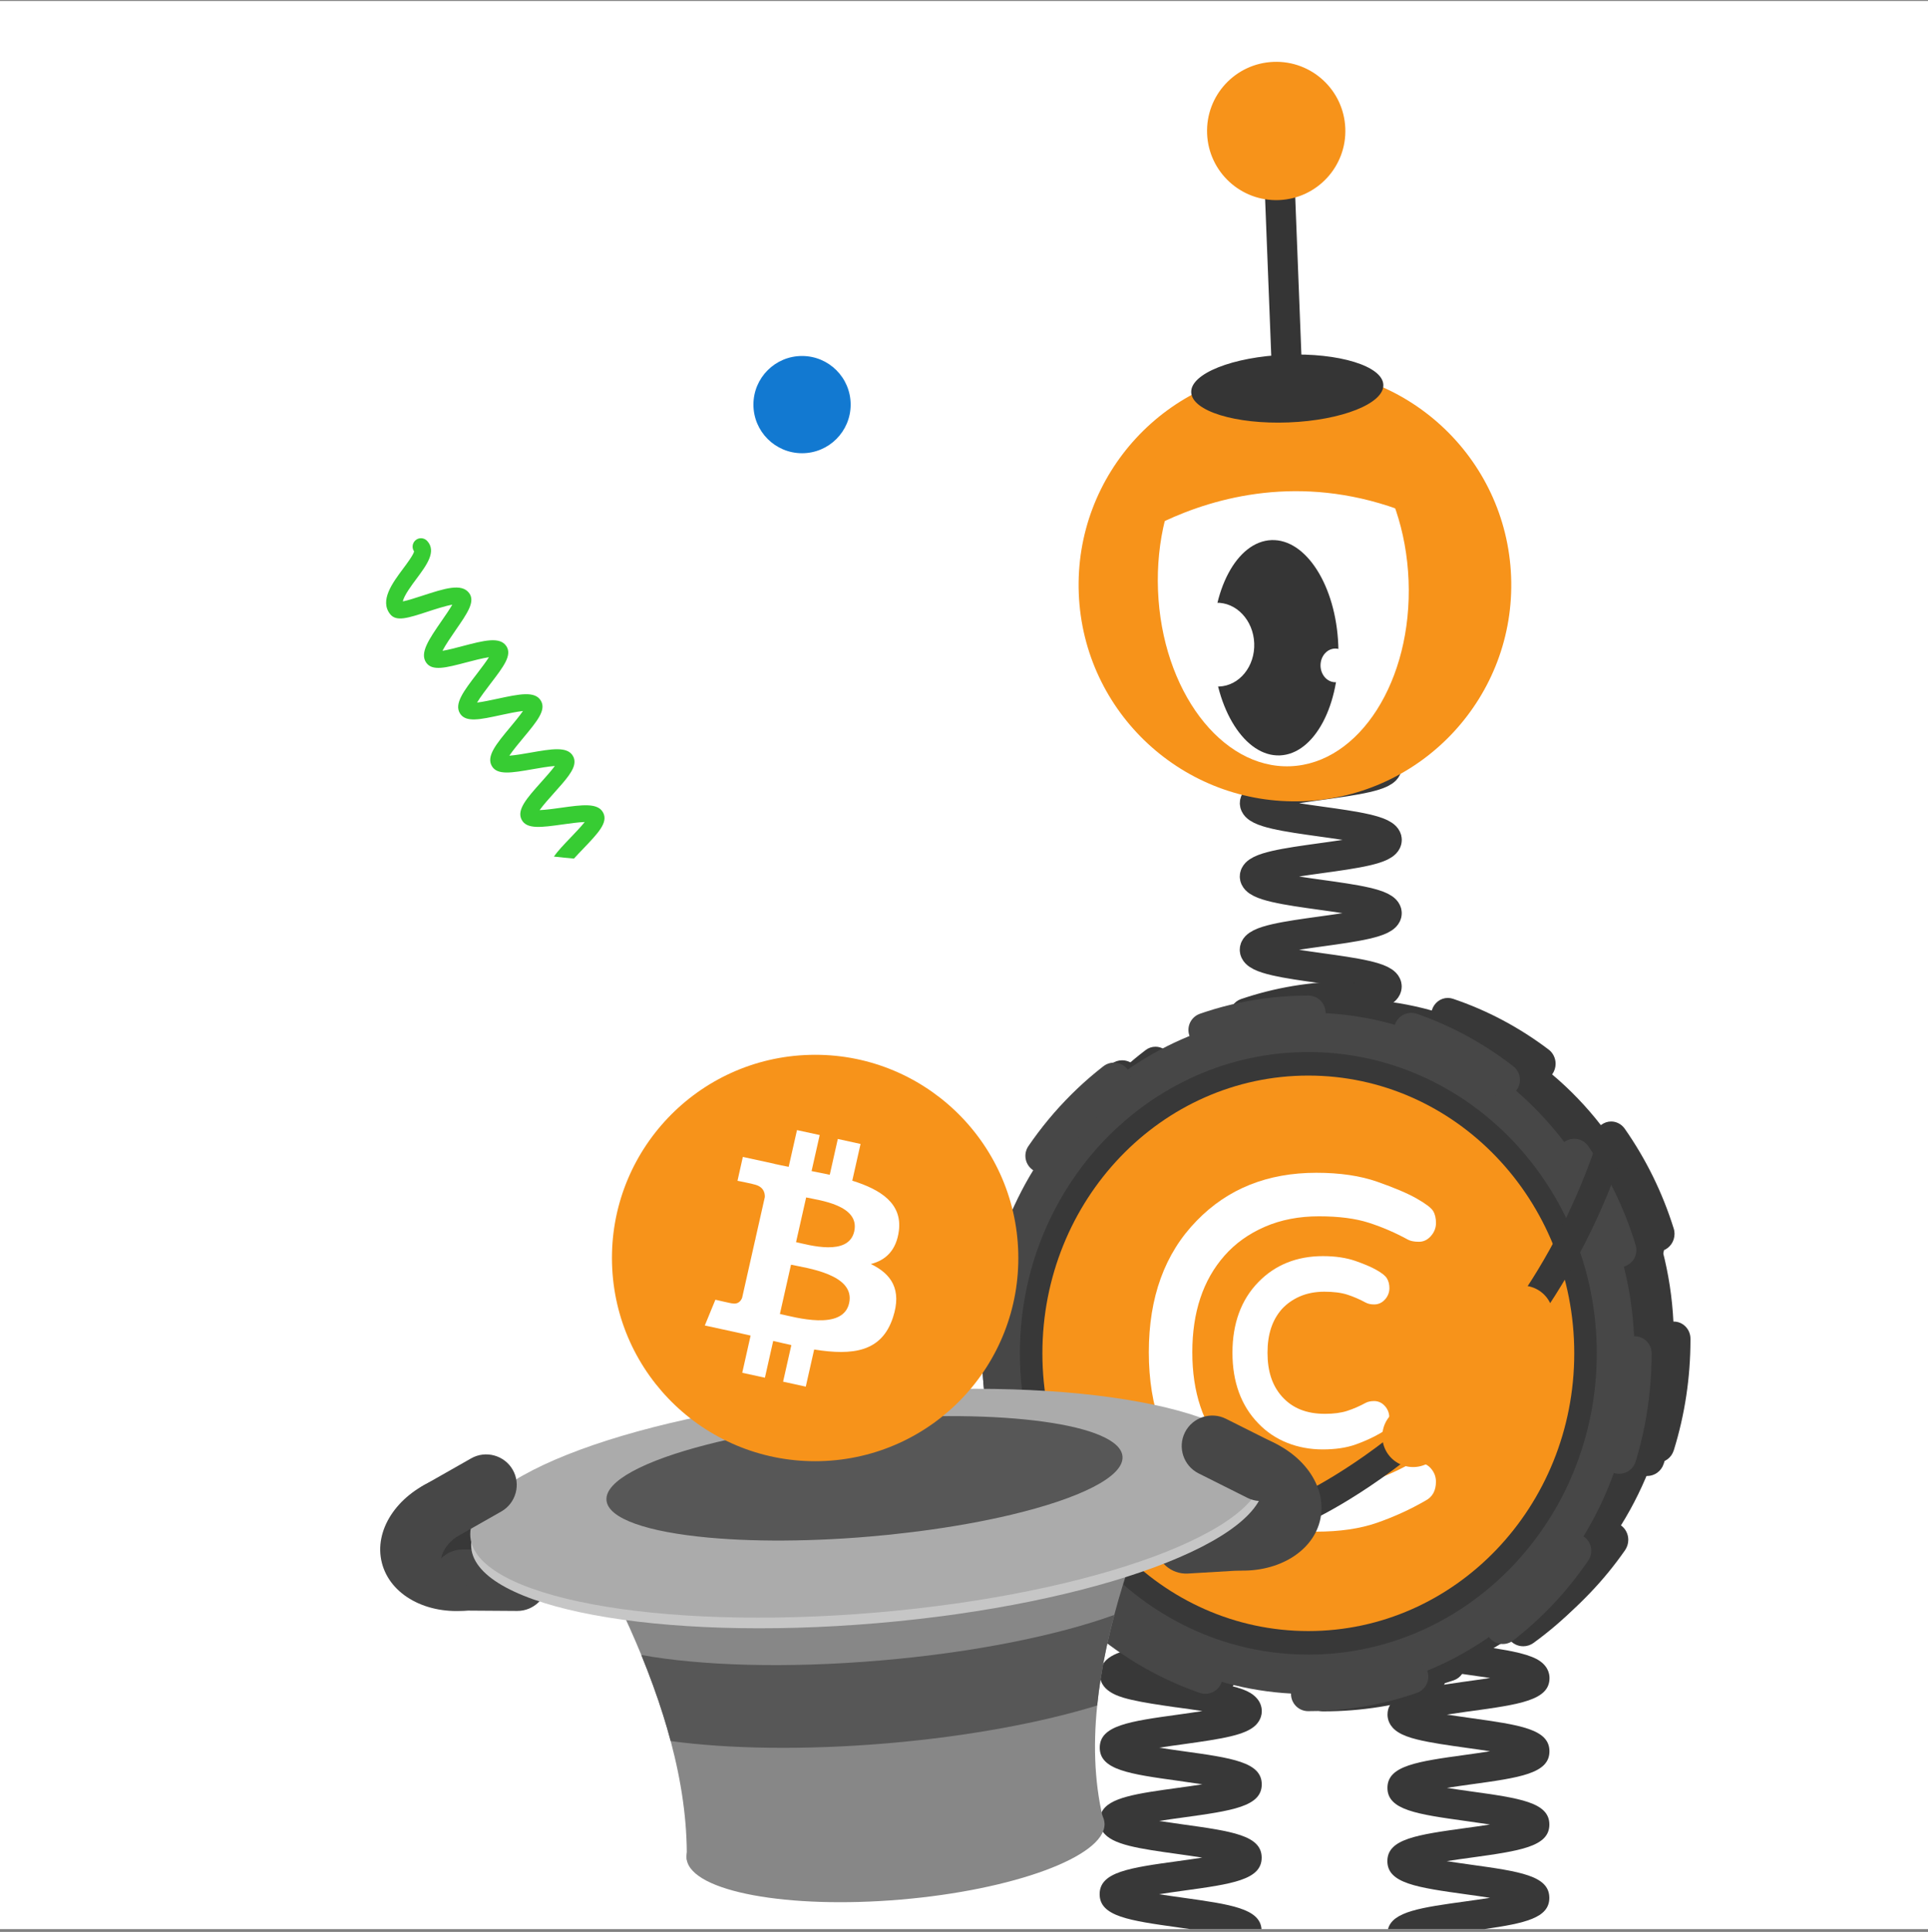 <svg width="512" height="513" viewBox="0 0 512 513" fill="none" xmlns="http://www.w3.org/2000/svg">
<rect x="0" y="0" width="512" height="513" fill="#808080" stroke="none"/>
<g clip-path="url(#clip0_4_500)">
<path d="M512 0.26H0V512.26H512V0.26Z" fill="white"/>
<path d="M368.279 203.57C368.279 208.44 333.239 208.41 333.239 213.28C333.239 218.15 368.269 218.16 368.269 223.03C368.269 227.9 333.229 227.87 333.229 232.74C333.229 237.61 368.259 237.62 368.259 242.49C368.259 247.36 333.219 247.33 333.219 252.2C333.219 257.07 368.249 257.08 368.249 261.95C368.249 266.82 333.209 266.79 333.209 271.66C333.209 276.53 368.239 276.55 368.239 281.42C368.239 286.29 333.199 286.27 333.199 291.13C333.199 296 368.229 296.02 368.229 300.88C368.229 305.75 333.189 305.72 333.189 310.59C333.189 315.46 368.219 315.47 368.219 320.34C368.219 325.21 333.179 325.18 333.179 330.05C333.179 334.92 368.209 334.94 368.209 339.81C368.209 344.68 333.169 344.66 333.169 349.52C333.169 354.39 368.199 354.41 368.199 359.28C368.199 364.15 333.159 364.13 333.159 368.99C333.159 373.86 368.189 373.88 368.189 378.75" stroke="#383838" stroke-width="7.98" stroke-miterlimit="10"/>
<path d="M333.48 458.09C334.14 457.42 334.61 456.65 334.86 455.84C335.01 455.37 335.08 454.89 335.08 454.37C335.08 453.12 334.61 451.91 333.74 450.94C332.56 449.58 330.68 448.63 327.41 447.8H327.4C326.68 447.62 325.88 447.44 325.02 447.27L324.64 447.07H324.04C320.89 446.48 317.18 445.97 313.59 445.48L313.23 445.43C312.06 445.27 310.91 445.09 309.78 444.92C309.78 444.92 309.78 444.93 309.77 444.92H309.75C309.74 444.92 309.74 444.92 309.73 444.92C309.08 444.83 308.44 444.73 307.82 444.62C308.15 444.57 308.49 444.52 308.84 444.47H308.86C310.67 444.2 312.57 443.93 314.44 443.68L315.57 443.51H315.59L316.5 443.39C317.95 443.19 319.47 442.96 320.97 442.73C320.98 442.73 320.98 442.73 320.99 442.73C320.99 442.73 320.99 442.73 321 442.73C323.82 442.28 326.58 441.75 328.7 441.11C329.79 440.78 332.43 439.99 333.95 438.12L333.96 438.11C334.64 437.28 335.1 436.23 335.1 434.91H327.12C327.12 433.83 327.7 433.07 327.99 432.86C327.89 432.92 327.48 433.15 326.42 433.46C325.05 433.87 323.26 434.25 321.32 434.58H321.29C319.38 434.91 317.33 435.22 315.39 435.49L313.36 435.77C312.06 435.95 310.75 436.13 309.46 436.32C307.98 436.52 306.52 436.75 305.13 436.97C304.53 437.07 303.96 437.18 303.42 437.28C301.59 437.63 300.08 437.96 298.86 438.31C298.72 438.35 298.58 438.39 298.45 438.42C295.68 439.25 293.97 440.29 292.98 441.76C292.97 441.77 292.97 441.77 292.97 441.77L292.96 441.78C292.94 441.82 292.92 441.84 292.89 441.88C292.36 442.71 292.07 443.65 292.07 444.62C292.07 445.11 292.14 445.55 292.25 445.97C292.25 445.98 292.26 445.99 292.26 446C292.26 446.01 292.26 446.01 292.26 446.01C293.24 449.66 298.05 450.8 300.5 451.37C303.68 452.11 307.64 452.69 312.13 453.34L312.5 453.38C314.79 453.69 317.14 454.02 319.31 454.36C317.14 454.7 314.9 455.01 313 455.28C299.95 457.08 292.06 458.17 292.05 464.08C292.05 469.98 299.94 471.08 313 472.89C314.89 473.16 317.12 473.48 319.29 473.81C317.13 474.15 314.9 474.47 313.01 474.72C301.85 476.26 294.47 477.28 292.55 481.22C292.55 481.22 292.55 481.23 292.54 481.23C292.48 481.35 292.43 481.46 292.39 481.6C292.16 482.18 292.04 482.82 292.04 483.53C292.04 483.87 292.07 484.2 292.12 484.5C292.24 485.21 292.49 485.84 292.88 486.4C292.88 486.4 292.88 486.41 292.89 486.41C295.24 489.88 302.42 490.88 312.99 492.35C314.88 492.62 317.11 492.93 319.27 493.27C317.11 493.61 314.88 493.92 312.99 494.18C299.92 495.98 292.03 497.07 292.02 502.98C292.02 508.89 299.91 509.99 312.97 511.82C313.94 511.95 315 512.1 316.09 512.26H335.01C334.58 506.78 326.77 505.69 314.08 503.91C312.18 503.64 309.96 503.34 307.79 502.99C309.96 502.65 312.19 502.35 314.08 502.08C327.16 500.28 335.05 499.19 335.05 493.28C335.05 487.37 327.16 486.27 314.09 484.45C312.21 484.19 309.98 483.87 307.82 483.54C309.98 483.2 312.21 482.88 314.1 482.63C327.18 480.82 335.07 479.73 335.07 473.82C335.07 467.92 327.17 466.81 314.1 465C312.22 464.73 310.01 464.43 307.86 464.08C310.01 463.74 312.22 463.44 314.1 463.18C324.66 461.71 330.76 460.76 333.48 458.09Z" fill="#383838"/>
<path d="M389.38 454.54L390.53 454.39C403.61 452.58 411.49 451.49 411.49 445.58C411.49 444.37 411.03 442.08 407.96 440.49C406.5 439.74 404.46 439.1 401.56 438.5L401.08 438.41C400.86 438.37 400.63 438.32 400.39 438.27L400.28 438.25C399.14 438.04 397.9 437.83 396.66 437.64C396.65 437.63 396.65 437.63 396.65 437.64C396.58 437.63 396.51 437.61 396.43 437.6C396.02 437.54 395.6 437.48 395.16 437.41H395.15C395.15 437.41 395.15 437.41 395.14 437.41C394.11 437.27 393.06 437.11 392 436.96H391.99C391.99 436.97 391.98 436.96 391.98 436.96C391.49 436.89 391.01 436.83 390.52 436.76C388.4 436.46 386.26 436.17 384.25 435.85C386.3 435.52 388.49 435.23 390.65 434.92C391.75 434.77 392.86 434.62 393.94 434.46C394.71 434.35 395.45 434.25 396.2 434.14C398.68 433.77 401.02 433.39 403.09 432.9H403.1C404 432.69 404.85 432.45 405.65 432.19C405.65 432.19 405.66 432.2 405.66 432.19C409.22 431 411.5 429.23 411.5 426.14H403.52C403.52 425.04 404.13 424.27 404.41 424.08C403.39 424.77 399.48 425.62 392.82 426.57C391.74 426.72 390.65 426.87 389.55 427.02C389.03 427.1 388.51 427.17 387.99 427.24C387.99 427.24 387.99 427.25 387.98 427.24C384.19 427.77 380.39 428.32 377.37 428.99C373.09 429.95 370.02 431.16 368.89 433.89C368.62 434.51 368.49 435.17 368.49 435.84C368.49 435.99 368.5 436.15 368.51 436.29V436.3C368.9 441.04 375.37 442.32 378.88 443.01C379.23 443.08 379.6 443.15 379.98 443.22C379.99 443.23 379.99 443.23 379.99 443.22C381.16 443.43 382.4 443.63 383.68 443.84C385.19 444.06 386.74 444.29 388.29 444.5H388.3C388.68 444.56 389.04 444.61 389.41 444.66C391.37 444.93 393.34 445.21 395.24 445.5C395.4 445.52 395.57 445.55 395.72 445.57C393.56 445.91 391.32 446.22 389.44 446.48L388.27 446.64C386.67 446.87 385.07 447.1 383.53 447.34H383.52C383.4 447.35 383.29 447.37 383.17 447.39C382.52 447.49 381.85 447.59 381.19 447.7C381.19 447.7 381.19 447.7 381.18 447.7C378.7 448.11 376.2 448.59 374.1 449.34C374.09 449.35 374.08 449.35 374.07 449.35C374.05 449.35 374.02 449.36 374 449.37C373.99 449.37 373.98 449.37 373.96 449.38C371.76 450.15 370.01 451.21 369.1 452.79V452.8C368.69 453.52 368.47 454.35 368.47 455.3C368.47 456.38 368.84 458.44 371.31 459.98C372.49 460.73 374.12 461.36 376.28 461.89C379.83 462.78 384.71 463.46 389.42 464.12C391.31 464.39 393.54 464.69 395.7 465.03C393.54 465.38 391.3 465.68 389.41 465.95C376.35 467.75 368.46 468.84 368.45 474.75C368.45 480.65 376.33 481.75 389.38 483.57C391.27 483.83 393.51 484.15 395.68 484.48C393.52 484.82 391.28 485.14 389.39 485.39C376.33 487.2 368.44 488.29 368.43 494.2C368.43 500.1 376.31 501.21 389.38 503.03C391.28 503.3 393.52 503.6 395.69 503.95C393.52 504.3 391.28 504.6 389.38 504.87C377.42 506.52 369.8 507.58 368.6 512.26H394.16C405.02 510.7 411.44 509.29 411.44 503.96C411.44 498.05 403.56 496.95 390.49 495.13C388.6 494.86 386.36 494.55 384.19 494.21C386.36 493.87 388.6 493.55 390.49 493.3C403.57 491.49 411.45 490.4 411.45 484.49C411.45 478.59 403.57 477.49 390.49 475.67C388.61 475.4 386.39 475.1 384.24 474.75C386.39 474.41 388.63 474.11 390.51 473.84C403.59 472.04 411.47 470.95 411.47 465.04C411.47 459.13 403.59 458.04 390.53 456.21C388.4 455.92 386.24 455.61 384.22 455.3C384.27 455.29 384.32 455.29 384.37 455.28C385.99 455.03 387.69 454.79 389.38 454.54Z" fill="#383838"/>
<path d="M346.129 212.75C377.829 211.51 402.529 184.8 401.289 153.1C400.049 121.4 373.339 96.7 341.639 97.94C309.939 99.18 285.239 125.89 286.479 157.59C287.719 189.3 314.429 213.99 346.129 212.75Z" fill="#F7931A"/>
<path d="M342.67 203.47C361.04 202.75 375.1 180.67 374.06 154.16C373.02 127.65 357.28 106.74 338.91 107.46C320.54 108.18 306.48 130.26 307.52 156.77C308.56 183.28 324.3 204.19 342.67 203.47Z" fill="white"/>
<path d="M339.88 200.59C349.07 200.23 356.019 187.14 355.399 171.35C354.779 155.56 346.829 143.06 337.639 143.42C328.449 143.78 321.5 156.87 322.12 172.66C322.74 188.45 330.69 200.95 339.88 200.59Z" fill="#353535"/>
<path fill-rule="evenodd" clip-rule="evenodd" d="M294.149 147.53C294.149 147.53 340.789 108.19 396.349 148.84C395.049 142.45 386.819 130.15 382.889 123.81L358.619 103.57L331.839 101.61L314.799 116.4L305.199 122.78L301.299 139.69L294.149 147.53Z" fill="#F7931A"/>
<path d="M342.2 112.17C356.29 111.62 367.56 107.15 367.36 102.18C367.17 97.22 355.59 93.64 341.5 94.19C327.41 94.74 316.14 99.21 316.34 104.18C316.53 109.14 328.11 112.72 342.2 112.17Z" fill="#353535"/>
<path d="M339.529 41.5L341.839 100.55" stroke="#353535" stroke-width="8.01" stroke-miterlimit="10"/>
<path d="M339.629 53.13C349.759 52.73 357.659 44.2 357.259 34.06C356.859 23.92 348.329 16.03 338.189 16.43C328.049 16.83 320.159 25.36 320.559 35.5C320.959 45.63 329.499 53.52 339.629 53.13Z" fill="#F7931A"/>
<path d="M323.75 182.3C329.14 182.09 333.31 176.94 333.07 170.8C332.83 164.66 328.27 159.85 322.88 160.06C317.49 160.27 313.32 165.42 313.56 171.56C313.8 177.7 318.36 182.51 323.75 182.3Z" fill="white"/>
<path d="M354.61 181.16C356.78 181.16 358.54 179.16 358.54 176.69C358.54 174.22 356.78 172.22 354.61 172.22C352.44 172.22 350.68 174.22 350.68 176.69C350.68 179.16 352.44 181.16 354.61 181.16Z" fill="white"/>
<path d="M441.74 354.53C441.7 354.53 441.66 354.54 441.63 354.54C441.29 348.05 440.26 341.75 438.63 335.69C438.67 335.68 438.71 335.67 438.75 335.66C440.67 335.03 441.96 333.24 441.96 331.23C441.96 330.74 441.88 330.26 441.72 329.79C438.63 320.31 434.05 311.41 428.15 303.31C427.28 302.12 425.87 301.4 424.39 301.4C423.41 301.4 422.45 301.71 421.65 302.29C421.61 302.32 421.59 302.34 421.55 302.37C417.53 297.42 413 292.9 408.03 288.91C408.06 288.87 408.08 288.85 408.11 288.81C408.69 288 409 287.05 409 286.07C408.99 284.59 408.28 283.19 407.09 282.32L407.07 282.31C407.03 282.28 407 282.27 406.96 282.23C398.88 276.39 389.99 271.87 380.52 268.83C380.06 268.68 379.57 268.59 379.1 268.59C377.07 268.59 375.29 269.9 374.67 271.81C374.66 271.85 374.65 271.89 374.64 271.93C368.58 270.31 362.26 269.3 355.77 268.99C355.77 268.95 355.78 268.91 355.78 268.87C355.78 266.31 353.69 264.22 351.12 264.22C341.09 264.23 331.21 265.8 321.74 268.89C319.82 269.52 318.53 271.31 318.53 273.32C318.53 273.8 318.61 274.29 318.77 274.75C318.79 274.79 318.81 274.83 318.82 274.87C312.82 277.18 307.13 280.1 301.82 283.57C301.79 283.53 301.78 283.5 301.76 283.46C300.88 282.27 299.47 281.55 297.99 281.55C297.01 281.55 296.06 281.86 295.26 282.44C287.18 288.33 280.12 295.41 274.25 303.5C273.67 304.31 273.36 305.26 273.36 306.24C273.37 307.72 274.08 309.13 275.28 310C275.32 310.03 275.35 310.04 275.39 310.06C271.94 315.37 269.02 321.07 266.73 327.07C266.69 327.05 266.66 327.03 266.62 327.03C266.15 326.87 265.66 326.79 265.19 326.79C263.16 326.79 261.39 328.08 260.76 330.01C257.71 339.44 256.17 349.31 256.17 359.3V359.4C256.17 361.97 258.26 364.05 260.82 364.05H260.83C260.87 364.05 260.9 364.04 260.94 364.04C261.27 370.53 262.3 376.83 263.93 382.89C263.89 382.9 263.85 382.91 263.82 382.92C261.9 383.55 260.61 385.33 260.61 387.35C260.61 387.83 260.69 388.32 260.84 388.79C263.93 398.28 268.49 407.19 274.39 415.28C275.26 416.48 276.67 417.19 278.15 417.19C279.13 417.19 280.08 416.88 280.89 416.3C280.93 416.27 280.95 416.25 280.99 416.22C285 421.17 289.53 425.7 294.49 429.7C294.46 429.74 294.44 429.76 294.41 429.8C293.83 430.61 293.52 431.56 293.53 432.54C293.53 434.02 294.23 435.41 295.43 436.28L295.45 436.3C295.48 436.33 295.52 436.34 295.55 436.38C303.64 442.23 312.52 446.75 321.98 449.81C322.44 449.96 322.93 450.04 323.41 450.04C325.43 450.04 327.21 448.76 327.83 446.83C327.85 446.79 327.85 446.75 327.86 446.71C333.92 448.33 340.24 449.34 346.73 449.67C346.73 449.71 346.72 449.75 346.72 449.79C346.72 452.33 348.78 454.4 351.32 454.44H351.36C351.4 454.44 351.46 454.44 351.5 454.44C361.49 454.42 371.33 452.87 380.75 449.79C382.67 449.17 383.96 447.39 383.96 445.36C383.96 444.89 383.88 444.39 383.73 443.93C383.72 443.89 383.69 443.85 383.69 443.82C389.69 441.52 395.38 438.6 400.69 435.13C400.72 435.17 400.73 435.2 400.75 435.24C401.62 436.44 403.02 437.15 404.51 437.15C405.5 437.15 406.45 436.84 407.25 436.26C415.34 430.38 422.41 423.3 428.29 415.22C428.87 414.42 429.18 413.47 429.18 412.48C429.18 411 428.46 409.59 427.27 408.73C427.23 408.7 427.2 408.69 427.16 408.66C430.62 403.35 433.54 397.65 435.84 391.66C435.88 391.68 435.92 391.7 435.95 391.71C436.41 391.86 436.9 391.94 437.38 391.94C439.41 391.94 441.18 390.65 441.8 388.73L441.81 388.72C441.82 388.7 441.82 388.68 441.83 388.66L441.84 388.62C444.89 379.2 446.43 369.33 446.43 359.34V359.15C446.4 356.61 444.31 354.53 441.74 354.53Z" fill="#383838"/>
<path d="M444.499 350.93C444.459 350.93 444.429 350.94 444.389 350.94C444.069 344.45 443.079 338.15 441.509 332.09C441.549 332.08 441.589 332.07 441.619 332.06C443.459 331.43 444.689 329.64 444.689 327.63C444.689 327.14 444.619 326.66 444.459 326.19C441.499 316.71 437.129 307.81 431.459 299.71C430.629 298.52 429.269 297.8 427.859 297.8C426.919 297.8 426.009 298.11 425.229 298.69C425.189 298.72 425.169 298.74 425.129 298.77C421.279 293.82 416.939 289.3 412.179 285.3C412.209 285.26 412.229 285.24 412.259 285.2C412.809 284.4 413.109 283.45 413.109 282.46C413.099 280.98 412.419 279.58 411.269 278.71C403.499 272.83 394.949 268.28 385.859 265.22C385.419 265.07 384.959 264.99 384.499 264.99C382.559 264.99 380.859 266.28 380.259 268.21C380.249 268.25 380.239 268.3 380.229 268.33C374.419 266.71 368.379 265.7 362.159 265.39C362.159 265.35 362.169 265.31 362.169 265.27C362.159 262.75 360.219 260.69 357.809 260.62H357.699C357.659 260.62 357.619 260.62 357.579 260.62C348.019 260.65 338.589 262.23 329.569 265.29C327.729 265.92 326.499 267.71 326.499 269.72C326.499 270.2 326.569 270.69 326.729 271.15C326.739 271.19 326.769 271.23 326.769 271.27C321.029 273.58 315.569 276.5 310.499 279.97C310.469 279.93 310.459 279.89 310.439 279.86C309.609 278.67 308.269 277.95 306.849 277.95C305.899 277.95 304.989 278.26 304.219 278.85C296.529 284.7 289.799 291.75 284.199 299.78C284.159 299.82 284.129 299.87 284.099 299.91L284.079 299.95C283.539 300.74 283.249 301.67 283.249 302.66C283.259 304.14 283.939 305.55 285.089 306.42C285.129 306.45 285.159 306.46 285.189 306.48C281.879 311.79 279.089 317.49 276.899 323.49C276.859 323.47 276.829 323.45 276.789 323.44C276.339 323.29 275.889 323.21 275.419 323.21C273.479 323.21 271.779 324.5 271.179 326.43C268.259 335.85 266.779 345.72 266.779 355.72V355.82C266.779 358.39 268.779 360.47 271.229 360.47C271.269 360.47 271.309 360.46 271.339 360.46C271.659 366.95 272.639 373.25 274.199 379.31C274.159 379.32 274.119 379.33 274.079 379.34C272.239 379.97 271.009 381.75 271.009 383.77C271.009 384.25 271.079 384.74 271.229 385.21C274.189 394.7 278.559 403.6 284.209 411.7C285.039 412.9 286.399 413.61 287.809 413.61C288.749 413.61 289.659 413.3 290.439 412.72C290.479 412.69 290.499 412.67 290.529 412.64C294.379 417.59 298.709 422.12 303.459 426.12C303.429 426.16 303.409 426.18 303.379 426.22C302.829 427.03 302.529 427.98 302.529 428.96C302.539 430.44 303.219 431.85 304.369 432.72C312.089 438.59 320.599 443.11 329.639 446.19C329.679 446.2 329.719 446.22 329.749 446.23L329.809 446.25C330.239 446.39 330.679 446.45 331.119 446.45C333.059 446.45 334.759 445.17 335.359 443.24C335.369 443.2 335.379 443.16 335.389 443.12C341.199 444.74 347.239 445.75 353.459 446.08C353.459 446.12 353.449 446.15 353.449 446.19C353.449 447.44 353.919 448.61 354.749 449.48C355.579 450.35 356.699 450.84 357.889 450.84H357.909C357.949 450.84 357.999 450.84 358.039 450.84C367.599 450.82 377.019 449.27 386.049 446.19C387.889 445.56 389.119 443.79 389.119 441.77C389.119 441.27 389.049 440.8 388.899 440.33C388.889 440.29 388.859 440.25 388.859 440.22C394.599 437.92 400.059 435 405.129 431.53C405.149 431.57 405.169 431.6 405.189 431.64C406.019 432.84 407.369 433.55 408.789 433.55C409.739 433.55 410.649 433.25 411.419 432.66C419.159 426.78 425.929 419.71 431.559 411.63C432.109 410.82 432.409 409.87 432.409 408.89C432.409 407.4 431.719 406 430.569 405.13C430.529 405.1 430.499 405.09 430.459 405.06C433.769 399.75 436.559 394.05 438.769 388.06C438.809 388.08 438.839 388.1 438.879 388.11C439.329 388.26 439.779 388.34 440.249 388.34C442.179 388.34 443.879 387.06 444.479 385.14L444.489 385.12C444.489 385.1 444.499 385.08 444.509 385.07L444.519 385.03C447.439 375.61 448.919 365.74 448.919 355.75V355.56C448.959 353.01 446.959 350.93 444.499 350.93Z" fill="#383838"/>
<path d="M347.439 449.83C395.279 449.83 434.059 409.33 434.059 359.37C434.059 309.41 395.279 268.91 347.439 268.91C299.599 268.91 260.819 309.41 260.819 359.37C260.819 409.33 299.599 449.83 347.439 449.83Z" fill="#474747"/>
<path d="M347.44 439.36C389.74 439.36 424.04 403.54 424.04 359.36C424.04 315.18 389.75 279.36 347.44 279.36C305.13 279.36 270.84 315.18 270.84 359.36C270.85 403.55 305.14 439.36 347.44 439.36Z" fill="#383838"/>
<path d="M347.439 449.83C395.279 449.83 434.059 409.33 434.059 359.37C434.059 309.41 395.279 268.91 347.439 268.91C299.599 268.91 260.819 309.41 260.819 359.37C260.819 409.33 299.599 449.83 347.439 449.83Z" stroke="#474747" stroke-width="9.104" stroke-miterlimit="10" stroke-linecap="round" stroke-dasharray="27.82 27.82"/>
<path d="M347.439 433.11C386.439 433.11 418.059 400.09 418.059 359.36C418.059 318.63 386.439 285.61 347.439 285.61C308.439 285.61 276.819 318.63 276.819 359.36C276.819 400.09 308.439 433.11 347.439 433.11Z" fill="#F7931A"/>
<path d="M376.83 388.43C375.6 388.43 374.65 388.61 373.97 388.96C370.58 390.82 367.1 392.32 363.54 393.47C359.98 394.62 355.71 395.19 350.7 395.19C339.85 395.19 331.33 391.69 325.15 384.7C319.48 378.24 316.63 369.7 316.63 359.08C316.63 348.46 319.47 339.92 325.15 333.46C328.03 330.18 331.61 327.62 335.89 325.76C340.17 323.9 344.95 322.98 350.25 322.98C355.55 322.98 359.97 323.55 363.53 324.7C367.09 325.85 370.57 327.35 373.96 329.21C374.64 329.56 375.59 329.74 376.82 329.74C378.05 329.74 379.1 329.23 380 328.21C380.89 327.19 381.34 326.04 381.34 324.76C381.34 323.48 381.09 322.41 380.58 321.57C380.07 320.73 378.61 319.62 376.2 318.25C373.78 316.88 370.31 315.4 365.77 313.81C361.24 312.22 355.84 311.42 349.57 311.42C336.61 311.42 326.01 315.67 317.79 324.16C309.31 332.83 305.08 344.48 305.08 359.07C305.08 373.67 309.31 385.31 317.79 393.98C321.77 398.14 326.48 401.31 331.9 403.47C337.32 405.64 343.19 406.72 349.5 406.72C355.82 406.72 361.23 405.92 365.77 404.33C370.3 402.74 374.56 400.79 378.54 398.49C380.4 397.52 381.33 395.84 381.33 393.45C381.33 392.12 380.88 390.95 379.99 389.93C379.11 388.94 378.06 388.43 376.83 388.43Z" fill="white"/>
<path d="M345.17 344.26C347.08 343.43 349.27 343 351.67 343C354.13 343 356.18 343.26 357.79 343.78C359.46 344.32 361.11 345.04 362.73 345.92C363.33 346.23 364.05 346.38 364.95 346.38C366.07 346.38 367.06 345.91 367.84 345.02C368.58 344.18 368.97 343.15 368.97 342.05C368.97 341.06 368.75 340.19 368.32 339.48C367.88 338.75 367.03 338.07 365.47 337.19C364.16 336.44 362.36 335.68 359.98 334.84C357.54 333.99 354.62 333.55 351.31 333.55C344.38 333.55 338.61 335.88 334.18 340.44C329.61 345.11 327.29 351.44 327.29 359.21C327.29 366.98 329.61 373.31 334.16 377.97C336.32 380.23 338.9 381.96 341.83 383.13C344.73 384.29 347.91 384.88 351.26 384.88C354.6 384.88 357.52 384.45 359.96 383.59C362.31 382.76 364.56 381.74 366.57 380.57C368.1 379.77 368.94 378.29 368.94 376.4C368.94 375.28 368.55 374.24 367.81 373.4C367.03 372.5 366.03 372.04 364.92 372.04C364.02 372.04 363.3 372.19 362.7 372.5L362.66 372.52C361.07 373.39 359.41 374.11 357.75 374.65C356.15 375.17 354.17 375.43 351.86 375.43C346.91 375.43 343.16 373.91 340.39 370.78C337.83 367.87 336.6 364.1 336.6 359.21C336.6 354.33 337.84 350.55 340.39 347.64C341.68 346.23 343.28 345.09 345.17 344.26Z" fill="white"/>
<path d="M344.5 401.38C344.5 401.38 404.34 376.03 428.14 302.93" stroke="#383838" stroke-width="7.472" stroke-miterlimit="10"/>
<path d="M375.27 381.38C388.79 368.79 395.34 359.37 404.28 349.57" stroke="#F7931A" stroke-width="16.37" stroke-miterlimit="10" stroke-linecap="round"/>
<path d="M160.189 215.82C158.809 213.12 154.639 213.7 148.869 214.51C147.259 214.73 144.869 215.07 143.299 215.12C144.249 213.79 145.959 211.87 147.119 210.58C150.249 207.09 152.519 204.55 152.559 202.36C152.579 201.82 152.459 201.3 152.179 200.79C150.699 198.13 146.539 198.86 140.769 199.87C139.179 200.15 136.819 200.56 135.259 200.67C136.169 199.3 137.829 197.29 138.949 195.95C142.669 191.48 145.129 188.52 143.619 186.04C142.029 183.41 137.859 184.31 132.099 185.55C130.449 185.9 128.189 186.39 126.689 186.56C127.529 185.12 129.159 183 130.239 181.57C133.739 177 136.049 173.98 134.469 171.58C132.739 168.97 128.539 170.07 122.749 171.59C121.149 172.01 118.969 172.59 117.499 172.82C118.279 171.28 119.899 168.95 120.969 167.38C124.159 162.78 126.259 159.73 124.589 157.49C122.589 154.78 117.989 156.29 112.179 158.18C110.549 158.71 108.269 159.45 106.989 159.7C107.199 158.25 109.429 155.25 110.599 153.69C113.259 150.11 116.029 146.42 113.429 143.63C112.589 142.73 111.169 142.68 110.279 143.52C109.459 144.29 109.349 145.53 109.969 146.42C109.769 147.37 108.069 149.64 107.039 151.02C104.229 154.79 100.729 159.48 103.619 163.1C105.249 165.14 108.379 164.11 113.569 162.42C115.359 161.83 118.289 160.88 120.119 160.56C119.399 161.81 118.199 163.54 117.309 164.83C113.879 169.8 111.389 173.4 113.189 175.97C114.799 178.27 118.409 177.32 123.889 175.88C125.609 175.43 128.159 174.76 129.839 174.52C129.039 175.79 127.699 177.54 126.709 178.84C123.129 183.51 120.539 186.9 122.169 189.47C123.699 191.89 127.419 191.09 133.039 189.87C134.729 189.51 137.219 188.97 138.879 188.8C138.009 190.08 136.529 191.86 135.519 193.07C131.779 197.56 129.099 200.79 130.609 203.41C132.049 205.9 135.819 205.24 141.549 204.24C143.229 203.95 145.709 203.51 147.339 203.4C147.329 203.42 147.319 203.43 147.309 203.45C146.379 204.71 144.839 206.42 143.799 207.59C139.929 211.92 137.129 215.04 138.539 217.69C139.899 220.25 143.709 219.72 149.489 218.91C151.169 218.67 153.639 218.33 155.279 218.28C154.309 219.51 152.679 221.21 151.569 222.37C149.749 224.27 148.149 225.94 147.089 227.45C148.799 227.65 150.579 227.83 152.419 227.99C153.239 227.09 154.099 226.17 154.799 225.46C158.849 221.23 161.529 218.43 160.189 215.82Z" fill="#37CC33"/>
<path fill-rule="evenodd" clip-rule="evenodd" d="M326.63 416.87L326.659 416.88C327.279 416.94 327.899 417 328.529 417.02C339.439 417.62 348.939 411.93 350.669 403.2C352.399 394.48 345.81 385.6 335.5 381.96C334.91 381.76 334.309 381.57 333.719 381.39L333.69 381.38C330.22 381.66 326.149 388.74 324.319 397.96C322.469 407.18 323.53 415.28 326.63 416.87Z" fill="#474747"/>
<path fill-rule="evenodd" clip-rule="evenodd" d="M337.56 408.4C337.3 403.95 333.44 400.52 328.98 400.78L314.5 401.64C310.05 401.9 306.62 405.76 306.88 410.22C307.14 414.67 311 418.1 315.46 417.84L329.94 416.98C334.4 416.7 337.83 412.85 337.56 408.4Z" fill="#474747"/>
<path fill-rule="evenodd" clip-rule="evenodd" d="M328.059 410.43C328.059 410.43 334.049 410.07 334.909 405.23C335.769 400.39 330.609 397.41 330.609 397.41L336.149 392.37L342.819 393.83L344.489 401.38L338.169 415.49L331.249 414.15L327.699 414.1L328.059 410.43Z" fill="#474747"/>
<path fill-rule="evenodd" clip-rule="evenodd" d="M126.13 427.39L126.1 427.4C125.48 427.49 124.87 427.58 124.24 427.63C113.38 428.8 103.6 423.62 101.41 414.99C99.22 406.38 105.35 397.16 115.45 392.99C116.03 392.76 116.62 392.54 117.2 392.33L117.23 392.32C120.71 392.41 125.15 399.28 127.46 408.38C129.77 417.5 129.14 425.65 126.13 427.39Z" fill="#474747"/>
<path fill-rule="evenodd" clip-rule="evenodd" d="M125.399 427.23C125.009 427.33 124.589 427.33 124.149 427.23C120.799 426.51 116.709 419.97 114.539 411.45C112.379 402.94 112.839 395.25 115.449 392.99C115.799 392.71 116.159 392.51 116.549 392.41C116.759 392.35 116.979 392.32 117.199 392.33L117.229 392.32C120.699 392.41 125.119 399.18 127.409 408.17C129.699 417.18 129.039 425.25 126.029 426.98L125.999 426.99C125.799 427.1 125.599 427.17 125.399 427.23Z" fill="#383838"/>
<path fill-rule="evenodd" clip-rule="evenodd" d="M118.349 416.24C117.069 411.97 119.509 407.42 123.779 406.14L134.349 402.97C138.619 401.69 143.169 404.13 144.449 408.4C145.729 412.67 143.289 417.22 139.019 418.5L128.449 421.67C124.179 422.96 119.629 420.51 118.349 416.24Z" fill="#383838"/>
<path fill-rule="evenodd" clip-rule="evenodd" d="M114.76 419.51C114.79 415.05 118.46 411.42 122.92 411.45L137.43 411.55C141.89 411.58 145.52 415.25 145.49 419.71C145.46 424.17 141.79 427.8 137.33 427.77L122.82 427.67C118.36 427.64 114.74 423.97 114.76 419.51Z" fill="#474747"/>
<path fill-rule="evenodd" clip-rule="evenodd" d="M124.35 421.04C124.35 421.04 118.35 421 117.24 416.21C116.13 411.42 121.12 408.18 121.12 408.18L115.32 403.43L108.73 405.24L107.46 412.87L114.51 426.63L121.35 424.93L124.89 424.69L124.35 421.04Z" fill="#474747"/>
<path fill-rule="evenodd" clip-rule="evenodd" d="M309.46 390.29C304.99 400.86 301.13 411.18 298.1 421.17C297.31 423.74 296.58 426.3 295.91 428.83C294.38 434.62 293.15 440.28 292.29 445.79C291.91 448.18 291.61 450.55 291.37 452.88C290.22 464.11 290.74 474.68 293.31 484.41L182.38 493.85C182.53 483.59 180.97 473.07 178.11 462.33C177.5 460.07 176.85 457.79 176.13 455.5C174.47 450.21 172.51 444.86 170.31 439.47C169.34 437.12 168.33 434.75 167.27 432.39C162.43 421.5 156.64 410.44 150.3 399.31L309.46 390.29Z" fill="#878787"/>
<path fill-rule="evenodd" clip-rule="evenodd" d="M293.32 484.41C293.32 493.01 269.07 501.88 239.15 504.42C209.23 506.96 183.83 502.32 182.37 493.84C180.86 485.13 205.07 475.74 236.47 473.06C267.86 470.4 293.32 475.58 293.32 484.41Z" fill="#878787"/>
<path fill-rule="evenodd" clip-rule="evenodd" d="M295.91 428.82C294.38 434.61 293.15 440.27 292.29 445.78C291.91 448.17 291.61 450.54 291.37 452.87C276.87 457.35 257.22 461.08 235.62 462.92C213.6 464.79 193.25 464.39 178.1 462.32C177.49 460.06 176.84 457.78 176.12 455.49C174.46 450.2 172.5 444.85 170.3 439.46C185.98 442.31 208.79 443.06 233.75 440.93C258.65 438.82 280.95 434.24 295.91 428.82Z" fill="#575757"/>
<path d="M232.87 431.02C291 426.07 337.02 409.06 335.66 393.03C334.3 377 286.06 368.01 227.93 372.96C169.8 377.91 123.78 394.92 125.14 410.95C126.51 426.99 174.74 435.97 232.87 431.02Z" fill="#C6C6C6"/>
<path d="M232.639 428.2C290.769 423.25 336.789 406.24 335.429 390.21C334.069 374.18 285.829 365.19 227.699 370.14C169.569 375.09 123.549 392.1 124.909 408.13C126.269 424.16 174.499 433.15 232.639 428.2Z" fill="#ABABAB"/>
<path fill-rule="evenodd" clip-rule="evenodd" d="M298.089 386.73C298.549 392.11 286.769 397.89 268.519 402.23C261.249 403.96 252.949 405.46 243.979 406.62C243.079 406.74 242.179 406.85 241.269 406.95C237.899 407.37 234.429 407.73 230.889 408.02C226.409 408.41 222.029 408.68 217.769 408.85H217.759C209.069 409.2 200.919 409.15 193.659 408.71C191.759 408.6 189.919 408.46 188.159 408.3C172.039 406.82 161.479 403.31 161.059 398.38C160.619 393.29 171.149 387.85 187.739 383.6C189.469 383.16 191.259 382.72 193.119 382.31C203.309 380.03 215.339 378.19 228.249 377.1C266.099 373.88 297.369 378.19 298.089 386.73Z" fill="#575757"/>
<path d="M217.88 387.99C247.67 387.21 271.19 362.43 270.41 332.64C269.63 302.85 244.85 279.33 215.06 280.11C185.27 280.89 161.75 305.67 162.53 335.46C163.31 365.25 188.09 388.77 217.88 387.99Z" fill="#F7931A"/>
<path d="M238.71 326.79C239.6 319.59 233.96 315.9 226.33 313.52L228.53 303.77L222.49 302.44L220.35 311.95C218.76 311.61 217.14 311.29 215.52 310.97L217.68 301.4L211.65 300.09L209.44 309.84C208.13 309.59 206.84 309.33 205.59 309.05L205.6 309.02L197.27 307.21L195.85 313.55C195.85 313.55 200.22 314.42 200.22 314.5C202.67 315.03 203.15 316.61 203.11 317.86L200.6 328.99C200.76 329.02 200.98 329.08 201.23 329.17C201.03 329.13 200.81 329.08 200.59 329.03L197.08 344.61C196.8 345.34 196.08 346.46 194.37 346.09C194.43 346.17 189.98 345.13 189.98 345.13L187.17 351.97L195.03 353.68C196.49 354 197.92 354.33 199.33 354.65L197.11 364.53L203.13 365.84L205.33 356.07C206.98 356.47 208.59 356.83 210.15 357.17L207.96 366.89L213.98 368.21L216.21 358.35C226.48 359.99 234.14 359.02 237.14 349.82C239.56 342.43 236.72 338.27 231.26 335.65C235.17 334.66 238.04 332.05 238.71 326.79ZM225.49 346.06C223.83 353.44 211.19 349.8 207.11 348.91L210.06 335.83C214.15 336.72 227.23 338.37 225.49 346.06ZM226.85 326.99C225.34 333.69 214.81 330.58 211.4 329.84L214.08 317.97C217.48 318.72 228.43 319.98 226.85 326.99Z" fill="white"/>
<path fill-rule="evenodd" clip-rule="evenodd" d="M109.45 405.49C107.24 401.62 108.61 396.64 112.49 394.43L125.11 387.26C128.98 385.05 133.96 386.42 136.17 390.3C138.38 394.17 137.01 399.15 133.13 401.36L120.51 408.53C116.63 410.74 111.65 409.37 109.45 405.49Z" fill="#474747"/>
<path fill-rule="evenodd" clip-rule="evenodd" d="M342.14 394.12C344.14 390.14 342.51 385.24 338.52 383.24L325.55 376.74C321.57 374.74 316.67 376.37 314.67 380.36C312.67 384.34 314.3 389.24 318.29 391.24L331.26 397.74C335.24 399.73 340.14 398.1 342.14 394.12Z" fill="#474747"/>
<path d="M212.99 120.35C220.12 120.35 225.9 114.57 225.9 107.44C225.9 100.31 220.12 94.53 212.99 94.53C205.86 94.53 200.08 100.31 200.08 107.44C200.08 114.57 205.86 120.35 212.99 120.35Z" fill="#1279D1"/>
</g>
<defs>
<clipPath id="clip0_4_500">
<rect width="512" height="512" fill="white" transform="translate(0 0.26)"/>
</clipPath>
</defs>
</svg>
